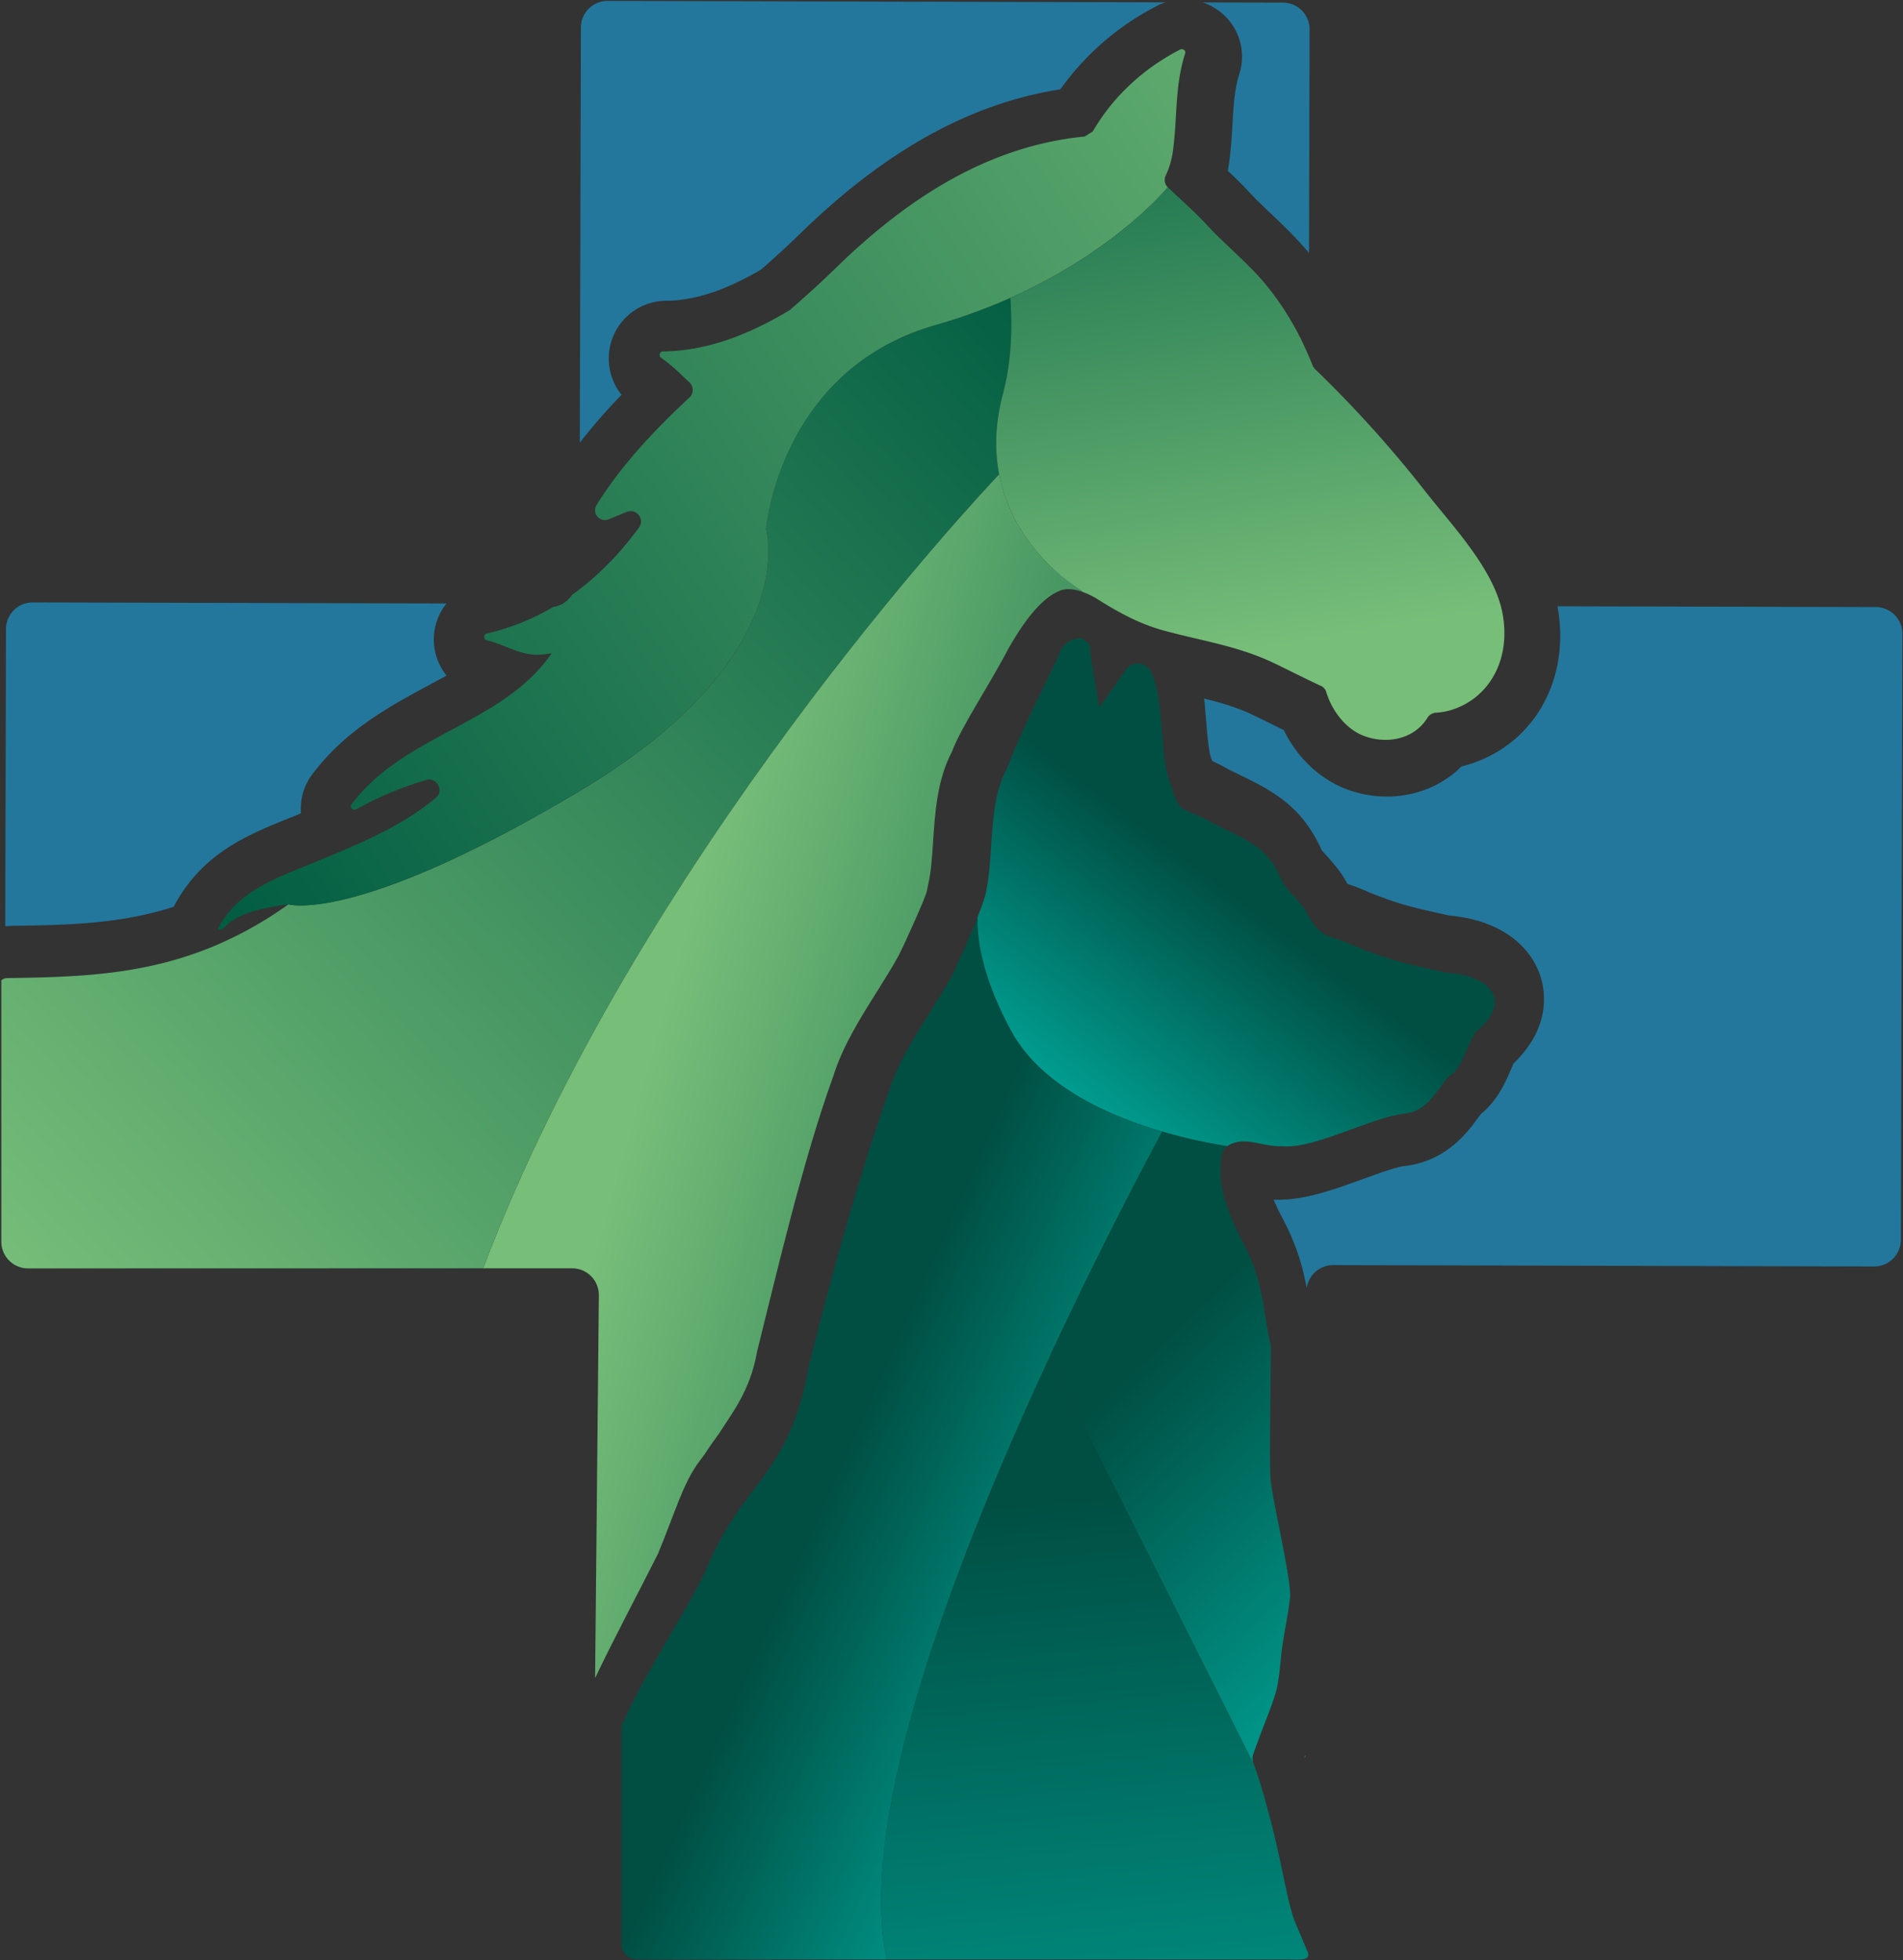 <svg width="100" height="103" xmlns="http://www.w3.org/2000/svg"><rect width="100%" height="100%" fill="#333333" stroke="none"/><linearGradient id="a" x1="58.468" y1="12.033" x2="-.902" y2="66.355" gradientUnits="userSpaceOnUse"><stop offset=".048" stop-color="#005c42"/><stop offset="1" stop-color="#77be79"/></linearGradient><path fill="url(#a)" d="M49.178 17.076c-8.234 2.342-8.92 10.736-8.92 10.736s1.96 6.734-9.802 13.762c-11.761 7.028-15.294 5.949-15.294 5.949C9.996 51.197 5.297 51.328.36 51.4a.421.421 0 0 0-.29.123V65.25c0 .777.628 1.406 1.404 1.406l23.916-.006c8.123-21.45 25.865-40.407 27.113-41.724-.237-1.228-.228-2.64.202-4.24.419-1.557.503-3.288.386-5.034a29.313 29.313 0 0 1-3.914 1.423"/><linearGradient id="b" x1="4.64" y1="46.786" x2="80.485" y2="-2.739" gradientUnits="userSpaceOnUse"><stop offset=".048" stop-color="#005c42"/><stop offset="1" stop-color="#77be79"/></linearGradient><path fill="url(#b)" d="M62.01 2.606c-1.955 1.009-3.524 2.481-4.584 4.297L57 7.175c-1.87.18-3.621.67-5.271 1.39-2.896 1.263-5.476 3.242-7.829 5.537-.76.743-1.567 1.471-2.402 2.199 0 0-.015 0-.03.015-2.088 1.248-4.28 2.124-6.623 2.153-.194 0-.238.239-.09.342.667.481 1.086.924 1.474 1.285a.539.539 0 0 1 .001.793c-1.864 1.734-3.59 3.571-4.88 5.647a.518.518 0 0 0 .64.754l.938-.388c.504-.208.973.374.652.815a16.279 16.279 0 0 1-2.31 2.573c-.386.347-.792.672-1.216.974-.215.338-.57.573-.984.633a12.373 12.373 0 0 1-3.488 1.396c-.179.03-.179.312 0 .357.895.207 1.641.728 2.581.758.284 0 .552-.03.82-.075-.822 1.208-1.928 2.077-3.14 2.828-2.524 1.563-5.511 2.61-7.376 5.118-.119.164.105.342.254.253A17.477 17.477 0 0 1 22.4 40.99c.561-.163.95.568.5.94-1.894 1.567-4.088 2.446-6.61 3.484-1.97.802-3.775 1.446-4.82 3.347-.074.148.085.13.25.042.658-.707 1.617-1.033 3.44-1.28 0 0 3.534 1.079 15.295-5.95 11.762-7.027 9.802-13.76 9.802-13.76s.686-8.395 8.92-10.737a29.313 29.313 0 0 0 3.914-1.423c5.572-2.482 8.275-5.816 8.275-5.816a.527.527 0 0 1-.113-.602c.176-.371.298-.771.368-1.208.05-.335.083-.666.11-.995.115-1.42.086-2.795.546-4.218.047-.13-.064-.23-.179-.23a.184.184 0 0 0-.089.022"/><linearGradient id="c" x1="70.651" y1="64.922" x2="34.33" y2="54.621" gradientUnits="userSpaceOnUse"><stop offset=".048" stop-color="#005c42"/><stop offset="1" stop-color="#77be79"/></linearGradient><path fill="url(#c)" d="M25.39 66.65h4.674c.776 0 1.405.63 1.405 1.406l-.197 20.071c0 .016.006.028.007.043 1.03-2.158 2.197-4.33 3.3-6.524.934-2.263 1.32-3.72 2.178-4.86l.258-.345c.267-.411.53-.783.783-1.125.646-1.03 1.625-2.218 1.982-4.276 1.049-4.174 2.366-9.932 4.01-14.493.494-1.573 1.405-3.025 2.287-4.428.405-.646.788-1.256 1.134-1.88.446-.886 1.364-2.955 1.486-3.37l.072-.36c.154-.637.206-1.432.262-2.272.102-1.532.217-3.265.994-4.737.498-1.331 1.975-3.505 2.965-5.417.633-1.11 1.622-2.629 2.722-3.05.36-.137.79-.06 1.148.062l-.037-.062s-3.532-2.023-4.32-6.106c-1.247 1.317-18.989 20.274-27.112 41.724"/><linearGradient id="d" x1="61.003" y1="-3.832" x2="67.44" y2="33.938" gradientUnits="userSpaceOnUse"><stop offset=".048" stop-color="#005c42"/><stop offset="1" stop-color="#77be79"/></linearGradient><path fill="url(#d)" d="M53.092 15.653c.117 1.746.033 3.477-.386 5.034-.43 1.6-.439 3.012-.202 4.24.787 4.083 4.319 6.106 4.319 6.106l.037.062c.043.015.08.032.122.048.309.118.545.255.589.282 1.13.714 2.28 1.363 3.618 1.72 1.91.52 3.774.787 5.609 1.633.438.205.87.42 1.3.633.438.216.874.43 1.316.635a.51.51 0 0 1 .282.33l.03.112c-.002-.01 0-.022.046.103.006.019.01.038.017.055.328.848.985 1.678 1.864 2.02 1.277.484 2.697.144 3.36-.951a.566.566 0 0 1 .447-.262c.454-.03.81-.121 1.208-.292 1.668-.717 2.726-2.58 2.286-4.937-.019-.102-.045-.205-.07-.307-.561-2.211-2.646-4.377-3.986-6.095a62.444 62.444 0 0 0-5.797-6.428.518.518 0 0 1-.121-.182 15.67 15.67 0 0 0-.314-.738 15.133 15.133 0 0 0-1.928-3.243c-.984-1.276-2.223-2.228-3.311-3.4-.616-.68-1.37-1.323-2.06-1.994 0 0-2.703 3.334-8.275 5.816"/><path fill="#23779c" d="m9.13 47.652.024-.048c.016-.034.035-.068.054-.103 1.472-2.68 3.83-3.634 5.912-4.477l.518-.211c.06-.025.119-.05.178-.073a3 3 0 0 1 .568-2.014c1.749-2.352 4.112-3.623 6.197-4.743.303-.163.598-.322.885-.48a3.017 3.017 0 0 1-.666-2.007 3.02 3.02 0 0 1 .662-1.783L1.72 31.658a1.402 1.402 0 0 0-1.405 1.4l-.04 15.617c.11-.013.222-.02.335-.021 2.887-.043 5.676-.085 8.52-1.002M64.726 1.262c.544.778.686 1.768.387 2.666-.238.75-.287 1.576-.343 2.53-.02.338-.04.677-.068 1.018-.032.394-.07.787-.13 1.184a7.864 7.864 0 0 1-.057.312c.387.363.778.74 1.15 1.15.34.366.741.746 1.166 1.149.62.588 1.309 1.25 1.956 2.023l.03-11.75A1.403 1.403 0 0 0 67.418.137l-4.214-.01a3.048 3.048 0 0 1 1.522 1.135M32.132 17.926a3.02 3.02 0 0 1 2.902-2.12c1.488-.02 3.078-.541 4.957-1.638a51.734 51.734 0 0 0 2.07-1.903c4.455-4.348 8.934-6.833 13.658-7.57A14.177 14.177 0 0 1 60.792.313c.146-.078.3-.138.458-.19L31.93.047a1.403 1.403 0 0 0-1.405 1.4l-.056 21.815a30.896 30.896 0 0 1 2.192-2.516 3.038 3.038 0 0 1-.53-2.821M68.586 92.367v-.146l-.046.117ZM77.88 39.915a6.41 6.41 0 0 1-1.078.36c-1.506 1.513-3.886 2.017-6.073 1.188-1.4-.543-2.562-1.653-3.267-3.095-.179-.087-.355-.175-.532-.262l-.17-.084c-.354-.175-.71-.351-1.07-.52-.745-.343-1.558-.578-2.414-.792.04.38.072.76.102 1.138.055.671.138 1.685.269 1.998l.058.147c.258.118.573.274.94.484l.43.21c1.703.828 3.314 1.61 4.384 4 .073.089.159.178.242.272.357.396.791.879 1.103 1.49.287.096.68.234 1.169.457 1.352.535 1.955.726 4.206 1.21 2.388.207 4.154 1.374 4.754 3.145.259.761.614 2.688-1.402 4.63a20.87 20.87 0 0 0-.12.282c-.288.672-.71 1.66-1.603 2.38l-.105.144c-.599.82-1.706 2.34-3.934 2.584-.472.07-1.402.408-2.152.68-1.563.569-3.181 1.155-4.69 1.08.098.23.218.49.364.788.826 1.495 1.16 2.72 1.377 3.86a1.399 1.399 0 0 1 1.386-1.206l28.427.072a1.403 1.403 0 0 0 1.406-1.4l.081-31.847a1.403 1.403 0 0 0-1.399-1.406l-16.726-.042c.65 3.531-.942 6.76-3.963 8.055"/><path fill="#fffffe" d="M30.465 25.34ZM.27 50.04h.001Z"/><linearGradient id="e" x1="53.825" y1="55.777" x2="59.484" y2="114.163" gradientUnits="userSpaceOnUse"><stop offset=".394" stop-color="#004f43"/><stop offset="1" stop-color="#009d90"/></linearGradient><path fill="url(#e)" d="M46.6 102.974h21.111c.476 0 1.036.07 1.037-.243a.45.45 0 0 0-.038-.168L68.05 101c-.327-.82-.601-2.481-.99-4.15-.393-1.685-.876-3.373-1.19-4.176L55.145 71.321c-5.029 10.827-10.156 24.332-8.545 31.653"/><linearGradient id="f" x1="35.553" y1="70.518" x2="59.846" y2="81.398" gradientUnits="userSpaceOnUse"><stop offset=".394" stop-color="#004f43"/><stop offset="1" stop-color="#009d90"/></linearGradient><path fill="url(#f)" d="M50.043 51.239c-.392.708-.807 1.37-1.209 2.009-.851 1.358-1.657 2.64-2.086 4.005l-.015.043c-1.61 4.47-3.181 10.31-4.218 14.438-.615 3.508-1.736 4.998-2.923 6.574-.829 1.102-1.687 2.24-2.53 4.29l-.034.075c-1.329 2.641-3.235 5.399-4.362 8.032v11.5c0 .247.125.457.307.598a.75.75 0 0 0 .465.171H46.6c-1.61-7.32 3.516-20.826 8.545-31.653a238.976 238.976 0 0 1 5.931-11.86 23.495 23.495 0 0 1-1.82-.616c-2.416-.932-4.896-2.403-6.135-4.7-1.445-2.682-1.778-4.65-1.754-5.945-.45 1.137-1.12 2.634-1.324 3.039"/><linearGradient id="g" x1="49.17" y1="63.38" x2="72.974" y2="87.765" gradientUnits="userSpaceOnUse"><stop offset=".394" stop-color="#004f43"/><stop offset="1" stop-color="#009d90"/></linearGradient><path fill="url(#g)" d="M55.145 71.32 65.87 92.676a.725.725 0 0 1-.004-.525c.135-.372.274-.755.423-1.153.854-2.198.849-2.164 1.024-3.883.085-.962.378-2.236.462-3.057.193-.712-1.026-5.646-1.019-6.495-.042-.678.012-5.187.03-6.726l-.016-.152c-.466-2.1-.369-3.458-1.548-5.564-.961-1.958-1.225-3.036-1.027-4.395a.763.763 0 0 1 .306-.496 27.66 27.66 0 0 1-3.425-.768 238.976 238.976 0 0 0-5.931 11.86"/><linearGradient id="h" x1="70.455" y1="40.3" x2="56.991" y2="58.078" gradientUnits="userSpaceOnUse"><stop offset=".394" stop-color="#004f43"/><stop offset="1" stop-color="#009d90"/></linearGradient><path fill="url(#h)" d="M55.709 34.249c-.04.09-.082.19-.126.298-.242.527-.51 1.082-.796 1.67-.649 1.338-1.384 2.856-1.847 4.111l-.065.142c-.6 1.106-.697 2.57-.791 3.986-.062.926-.119 1.802-.312 2.602h-.003c-.06.242-.212.66-.402 1.142-.024 1.295.31 3.263 1.754 5.944 1.239 2.298 3.719 3.77 6.134 4.7.62.24 1.234.444 1.821.617a27.66 27.66 0 0 0 3.425.768c.023-.017.045-.036.07-.05.55-.31 1.094-.19 1.7-.07.35.07.721.14 1.126.126.085.01.178.01.271.008.377-.004.81-.082 1.276-.206 1.576-.42 3.518-1.34 4.824-1.51 1.201-.118 1.646-1.082 2.276-1.861a.894.894 0 0 1 .202-.173c.604-.412.83-1.556 1.267-2.2a.789.789 0 0 1 .136-.146c1.919-1.666.464-2.887-1.52-3.016a.578.578 0 0 1-.103-.014c-2.415-.517-3.162-.735-4.801-1.385-1.495-.697-1.723-.287-2.522-1.695-.26-.594-1.202-1.322-1.387-1.861-.709-1.635-1.68-1.97-3.512-2.874l-.043-.023c-1.646-.955-1.754-.399-2.207-1.953-.66-1.493-.323-4.491-1.075-6.027a.772.772 0 0 0-1.277-.159l-1.43 2.035c-.098-.474-.472-2.638-.51-3.2a.33.33 0 0 0-.286-.303l-.029-.104a1.16 1.16 0 0 0-1.239.68"/></svg>
